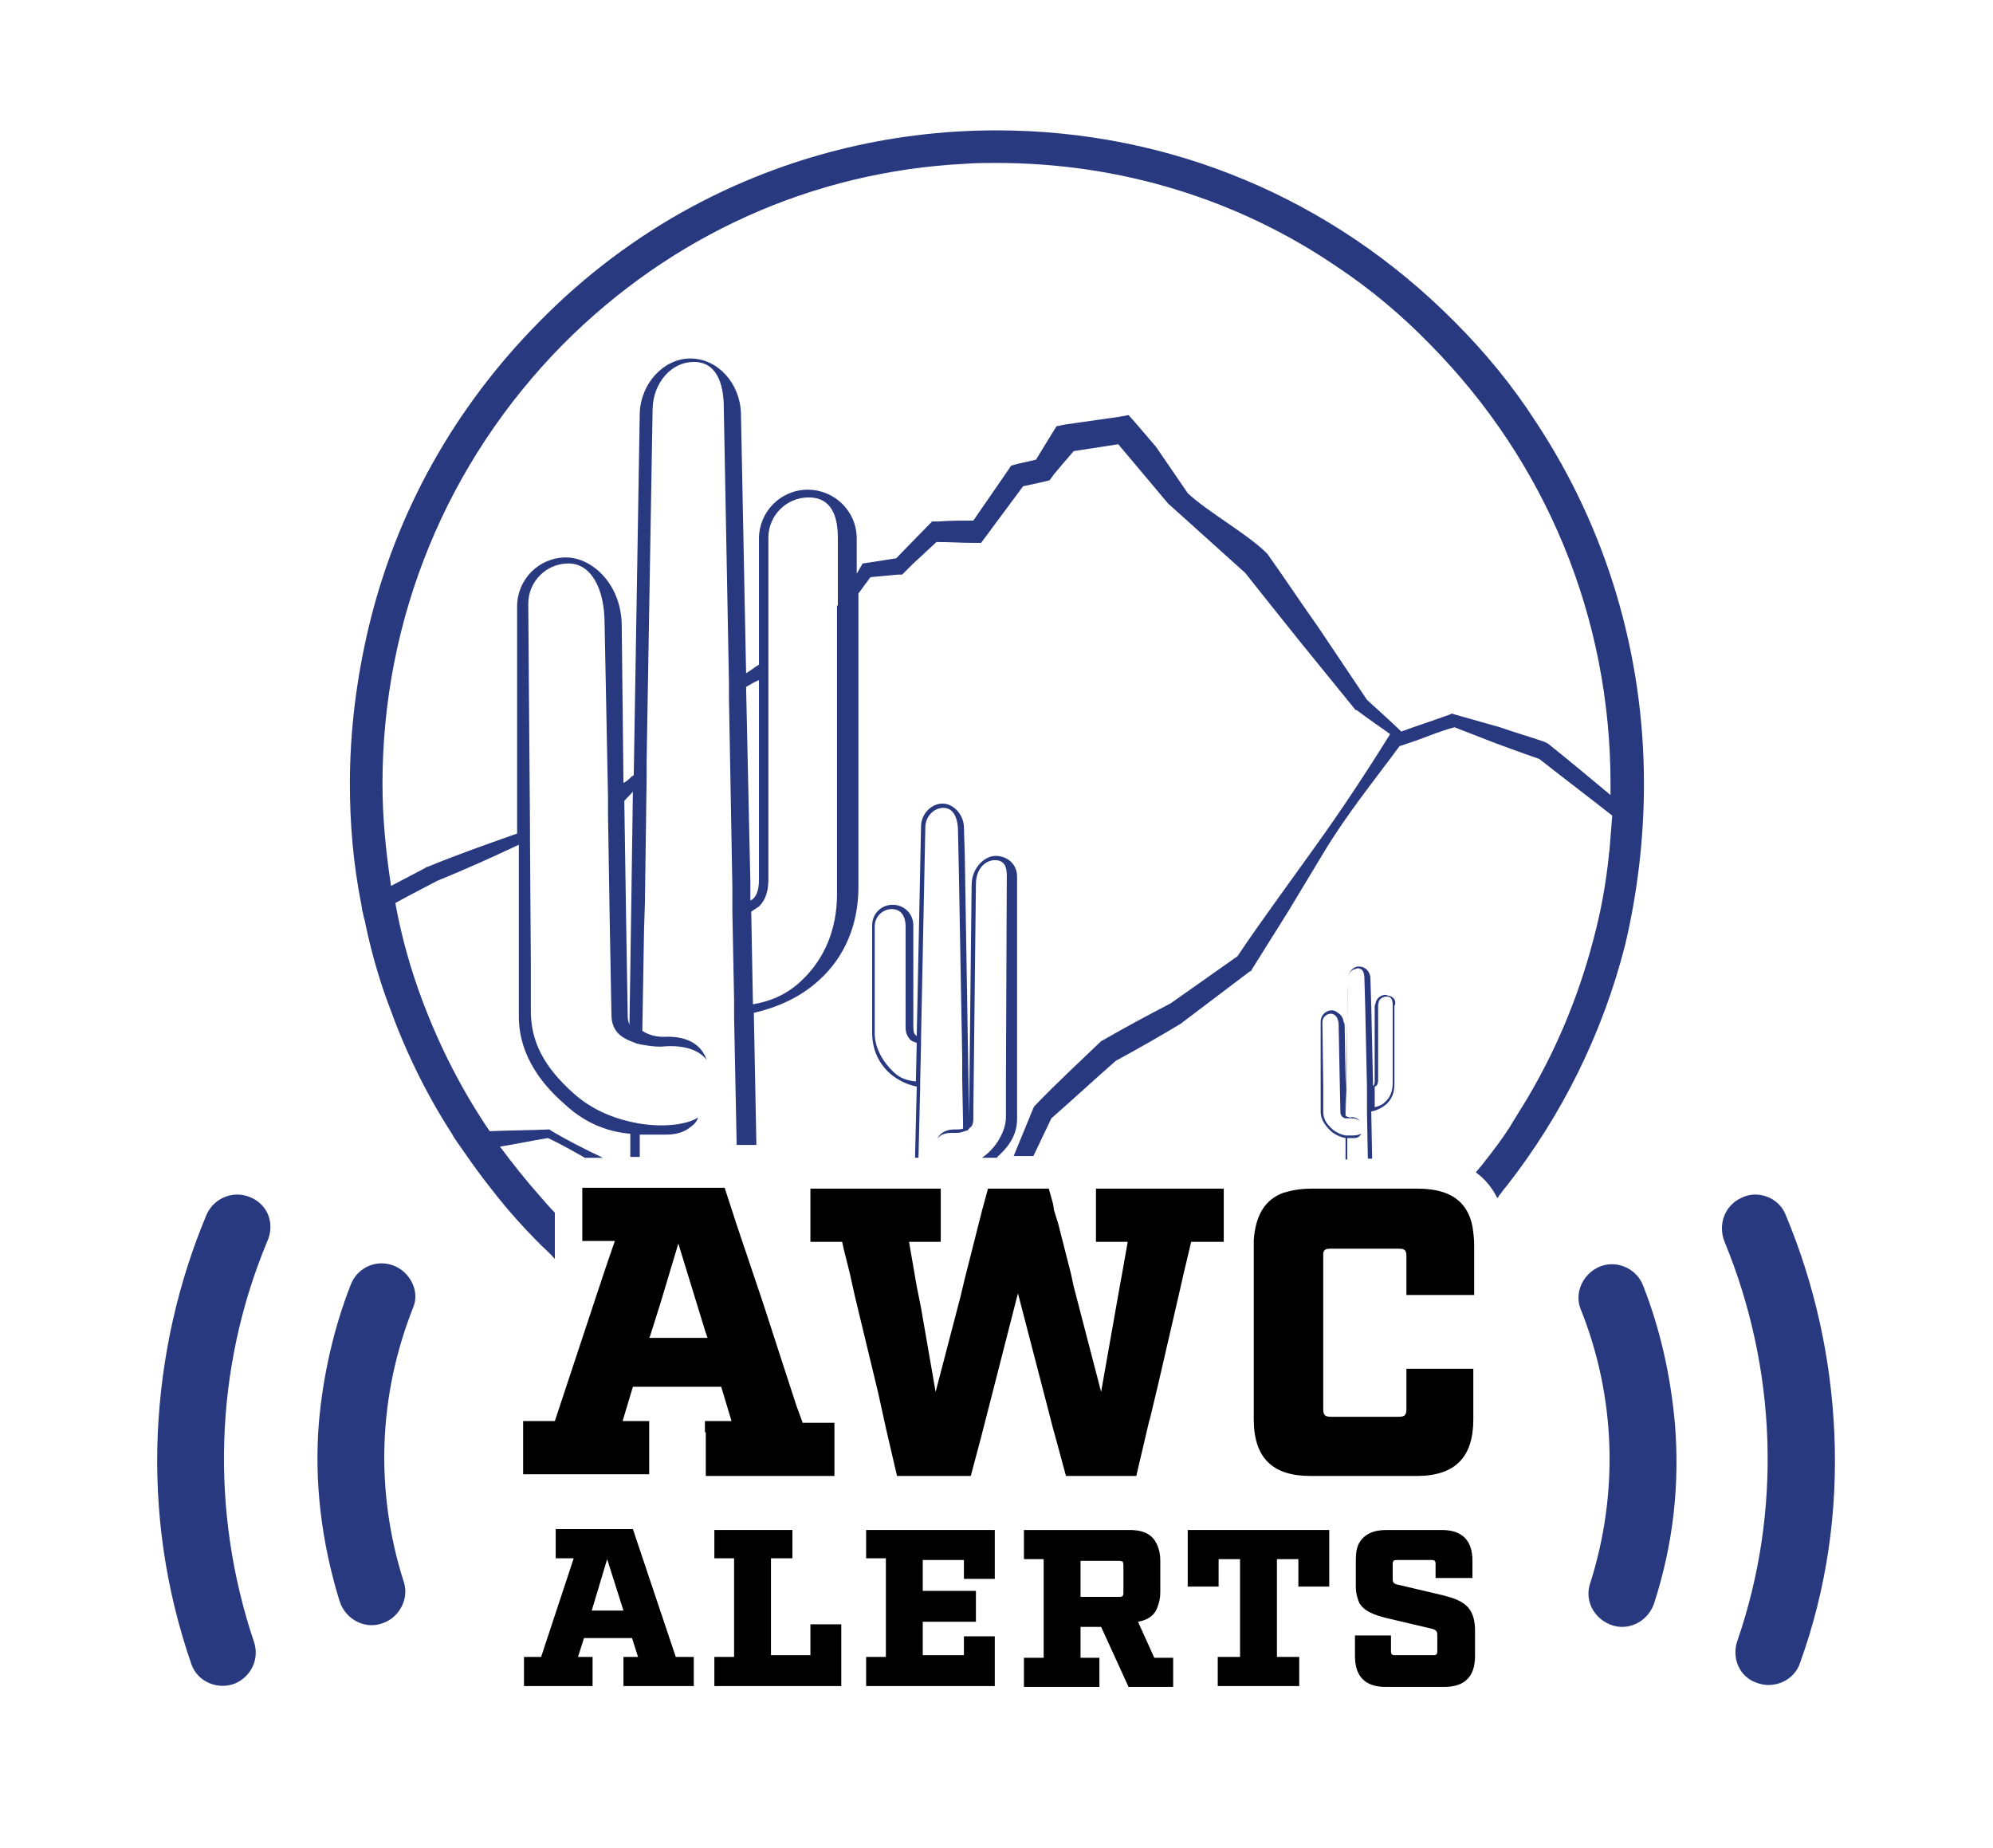 <?xml version="1.0" encoding="utf-8"?>
<!-- Generator: Adobe Illustrator 24.3.0, SVG Export Plug-In . SVG Version: 6.00 Build 0)  -->
<svg version="1.1" id="Layer_1" xmlns="http://www.w3.org/2000/svg" xmlns:xlink="http://www.w3.org/1999/xlink" x="0px" y="0px"
	 viewBox="0 0 232.4 215.5" style="enable-background:new 0 0 232.4 215.5;" xml:space="preserve">
<style type="text/css">
	.st0{fill:#283980;}
</style>
<g>
	<g>
		<path d="M82.3,167v5.1h15v-4.5v-1.7h-3.7l-0.7-1.9l-1.5-4.6L89,152l-3.1-9.2l-1.4-4.3H74.1h-1h-0.2h-5v6.2h3.8l-0.9,2.6l-1.3,3.9
			l-4.8,14.5h-3.7v6.2h14.7v-5.3v-0.9h-3.1l1.2-4h10.3l1.2,4h-3.1V167z M75.7,156l0.1-0.2l1.2-3.8l2.1-7l3.1,10.1l0.3,0.9h-6.3H75.7
			z"/>
		<polygon points="142.7,144.8 142.7,143.9 142.7,138.6 131.5,138.6 128.1,138.6 127.8,138.6 127.8,138.7 127.8,139.9 127.8,141.3 
			127.8,144.8 131.5,144.8 130.9,148.2 130.5,150.4 128.4,162.3 125.2,150 124.9,148.6 123.4,142.7 122.9,141.1 122.8,140.4 
			122.3,138.6 118.7,138.6 116.7,138.6 115.5,138.6 115.2,138.6 115.2,138.6 115.2,138.6 115.1,139 114.5,141.2 112.5,149.1 
			112,151.2 109.1,162.3 107.4,152.5 106.9,150 106,144.8 109.7,144.8 109.7,142.7 109.7,140.4 109.7,138.6 107,138.6 106.5,138.6 
			94.5,138.6 94.5,138.6 94.5,141.2 94.5,144.8 98,144.8 98.2,144.8 98.4,145.7 99.1,148.5 99.7,151.2 102.4,162.4 103.3,166.5 
			103.6,167.8 104.6,172.1 113.2,172.1 114.4,167.6 114.5,167.2 115.4,163.7 118.7,150.8 122,163.5 122.8,166.6 123,167.3 
			124.3,172.1 132.5,172.1 134,165.7 134.1,165.4 135.1,161.2 137.5,150.8 138,148.6 138.9,144.8 		"/>
		<path d="M164,151h7.9v-5.8c0-0.8-0.1-1.5-0.2-2.2c-0.6-3-2.7-4.4-6.4-4.4h-12.4c-1.3,0-2.3,0.2-3.3,0.5c-2.1,0.8-3.2,2.6-3.4,5.5
			c0,0.2,0,0.4,0,0.6v4.2v1.2v6.5v4.3v3.5v0.6c0,4.5,2.2,6.6,6.6,6.6h12.4c4.5,0,6.6-2.2,6.6-6.6v-5.9H164v4.7
			c0,0.7-0.2,0.9-0.9,0.9h-7.9c-0.7,0-0.9-0.2-0.9-0.9v0v-7v-4.5v-6.3c0-0.1,0-0.3,0-0.4c0.1-0.4,0.3-0.5,0.9-0.5h7.9
			c0.3,0,0.4,0,0.6,0.1c0.2,0.1,0.3,0.3,0.3,0.8v4V151z"/>
		<path d="M78.8,193.2l-5-14.9h-9v3.4h2.1l-3.8,11.5h-2v3.4h8v-3.4h-1.7l0.7-2.2h5.6l0.7,2.2h-1.7v3.4h7.2h1v-3.4h-1H78.8z
			 M69,187.8l1.8-6l1.9,6H69z"/>
		<polygon points="94.5,193 89.9,193 89.9,181.7 92.4,181.7 92.4,178.4 83.3,178.4 83.3,181.7 85.6,181.7 85.6,193.2 84.3,193.2 
			83.3,193.2 83.3,196.6 84.3,196.6 97.5,196.6 98.1,196.6 98.1,189.7 98.1,189.4 94.5,189.4 		"/>
		<polygon points="101,178.4 101,181.7 103.3,181.7 103.3,193.2 101.6,193.2 101,193.2 101,196.6 101.6,196.6 115.9,196.6 
			116,196.6 116,190.8 115.9,190.8 112.4,190.8 112.4,193 107.6,193 107.6,189.1 113.8,189.1 113.8,185.5 107.6,185.5 107.6,181.9 
			112.4,181.9 112.4,184.1 115.9,184.1 116,184.1 116,178.4 115.9,178.4 		"/>
		<path d="M132.7,189.1c1.2-0.2,2-0.8,2.3-1.8c0.2-0.5,0.3-1,0.3-1.7V182c0-0.7-0.1-1.2-0.3-1.7c-0.5-1.3-1.5-1.9-3.3-1.9h-12.2
			h-0.1v3.4h0.1h2.2v11.5h-2.2h-0.1v3.4h0.1h8.7v-3.4H126v-3.6h2.4l3.2,7h5.2v-3.4h-2.2L132.7,189.1z M131,185.7
			c0,0.4-0.1,0.5-0.5,0.5H126V182h4.5c0.4,0,0.5,0.1,0.5,0.5V185.7z"/>
		<polygon points="138.5,179.8 138.5,185 138.8,185 142.1,185 142.1,181.8 144.6,181.8 144.6,193.2 142,193.2 142,196.6 
			151.5,196.6 151.5,193.2 148.9,193.2 148.9,181.8 151.4,181.8 151.4,185 154.5,185 155,185 155,179.2 155,178.4 138.5,178.4 		"/>
		<path d="M168.2,186l-5.1-1.2c-0.6-0.1-0.7-0.3-0.7-0.7v-1.7c0-0.4,0.1-0.5,0.5-0.5h4c0.4,0,0.5,0.1,0.5,0.5v1.6h4.3V182
			c0-2.4-1.2-3.6-3.6-3.6h-6.4c-1.6,0-2.6,0.5-3.2,1.5c-0.3,0.5-0.4,1.2-0.4,2.1v3c0,0.8,0.2,1.4,0.4,1.9c0.6,1,1.7,1.4,3.3,1.8
			l5.1,1.2c0.5,0.1,0.7,0.3,0.7,0.7v1.9c0,0.4-0.1,0.5-0.5,0.5h-4.4c-0.4,0-0.5-0.1-0.5-0.5v-1.8H158v2.4c0,2.4,1.2,3.6,3.6,3.6h6.8
			c2.4,0,3.6-1.2,3.6-3.6v-3.2C171.9,187.3,170.6,186.6,168.2,186z"/>
	</g>
	<g>
		<path class="st0" d="M118.6,125.3v-23.1c0-1.4-1.1-2.4-2.5-2.4c-1.3,0-2.8,1.4-2.8,3.4l-0.3,27l0,0.4c0,0,0,0,0,0l0-0.4l-0.5-30.6
			l-0.1-3.1c0-1.5-1.2-2.8-2.5-2.8c-1.3,0-2.5,1.2-2.5,2.7l-0.5,24.4c0,0-0.1,0-0.1-0.1c-0.2-0.1-0.3-0.4-0.3-1v-11.8
			c0-1.4-1.1-2.4-2.4-2.4c-1.4,0-2.4,1.1-2.4,2.4v12.5c0,1.9,0.7,3.5,2,4.7c1,0.9,2.2,1.4,3.2,1.6l-0.2,8.3h0.4l0.2-8.2l0-0.2l0-0.5
			l0.1-4.5l0-0.3l0-0.2l0.5-24.6c0-1.3,1-2.3,2.1-2.3c1.1,0,1.6,1,1.7,2.3l0.1,4.5l0.4,22.3l0,0.7l0,1.1l0,0.6l0.1,5.2l0,0.7
			c-0.3,0.1-0.6,0.1-0.8,0.1c-0.1,0-0.1,0-0.2,0c-0.7,0-1.6,0.2-2,1.1c0.4-0.6,1.1-0.7,1.7-0.7c0.1,0,0.2,0,0.3,0
			c0.3,0,0.6,0,0.9-0.1c0.2-0.1,0.4-0.1,0.6-0.2c0.1,0,0.1-0.1,0.2-0.2c0,0,0.1-0.1,0.1-0.1c0.3-0.2,0.4-0.6,0.4-1l0-0.9l0.3-26.5
			c0-1.8,1.1-2.8,2.2-2.8c1.1,0,1.4,0.7,1.4,1.8l-0.1,24.2l0,4c0,1.4-1,3.5-2.8,4.7h1.7c0,0,0.1,0,0.1-0.1c1-0.9,2.3-2.3,2.3-4.4
			V125.3z M106.8,126.1c-0.9-0.1-1.8-0.3-2.6-1.1c-1.2-1.1-2.2-2.8-2.2-4.5v-12.5c0-1.1,0.9-2,2-2c1.1,0,1.6,0.9,1.6,2v11.8
			c0,0.8,0.3,1.1,0.5,1.4c0.2,0.2,0.5,0.3,0.8,0.4L106.8,126.1z"/>
		<path class="st0" d="M191.7,91.4c0-15.2-4.4-29.8-12.6-42.2c-2.7-4.2-5.9-8.1-9.5-11.7c-14.3-14.4-33.2-22.3-53.4-22.3
			c-12.6,0-24.7,3.1-35.5,8.9c-6.5,3.5-12.5,8-17.8,13.4c-9.9,10-16.7,22.2-19.9,35.6c-1.4,5.9-2.2,12-2.2,18.3
			c0,4.7,0.4,9.3,1.3,13.9c0.1,0.4,0.1,0.8,0.2,1.1c0.1,0.3,0.1,0.6,0.2,0.8c0.7,3.4,1.6,6.7,2.8,9.9c1.9,5.3,4.3,10.3,7.4,15.1
			c0.2,0.4,0.5,0.8,0.7,1.1c0.2,0.3,0.5,0.7,0.7,1c1.1,1.6,2.2,3.1,3.4,4.6c1.7,2.2,3.6,4.3,5.6,6.3c0.5,0.5,1.1,1,1.6,1.6v-5.4
			c-0.6-0.6-1.2-1.3-1.8-2c-1.6-1.8-3.1-3.7-4.6-5.7c1.9-0.3,3.7-0.7,5.6-1c1.5,0.7,2.9,1.5,4.3,2.3h2.1c-2.1-1-4.1-2-6.1-3.2
			l-0.1-0.1l-0.2,0c-2.3,0.1-4.5,0.1-6.8,0.2c-3.2-4.7-5.8-9.8-7.8-15.1c-1.4-3.7-2.5-7.6-3.2-11.5c1.6-0.9,3.2-1.7,4.9-2.6
			c3.2-1.3,6.3-2.7,9.5-4.2v14.8v5.2c0,4.9,3.1,8.3,5.4,10.3c2.6,2.4,5.3,3.2,7.6,3.4l0,2.7h0.1h1l0-2.6c0.6,0,1.1,0,1.6,0
			c0.3,0,0.6,0,0.8,0l0.7,0c1.1,0,2.1-0.3,2.7-0.8c0.6-0.4,0.9-0.8,1-1.2c-1.2,0.8-3.9,1.2-6.9,0.7c-0.2,0-0.3-0.1-0.5-0.1
			c-0.2,0-0.3-0.1-0.5-0.1c-2.2-0.5-4.6-1.5-6.6-3.3c-3.5-3.1-5-6.1-5-9.6l0-5.5l-0.1-14.5l0-0.7l0-0.7l-0.2-26.1
			c0-2.6,2.1-4.7,4.7-4.7c2.6,0,4.2,2.9,4.2,7l0.4,20.3l0,1l0,1.1l0.2,12.4l0.2,10.8c0,1,0.3,1.8,1,2.4c0.4,0.3,0.9,0.6,1.5,0.8
			c0.2,0.1,0.3,0.1,0.5,0.2c0.2,0,0.3,0.1,0.5,0.1c1,0.2,2.1,0.3,2.8,0.2c1.4-0.1,3.7,0.1,4.8,1.6c-0.8-2.4-3.2-2.8-5-2.7
			c-0.6,0-1.6-0.1-2.5-0.7l0.2-11.8v0l0.1-3.1l0.2-14.5l0-1.1l0-0.9l0.7-41.2c0.1-3,2.2-5.4,4.8-5.4c2.6,0,3.5,2.4,3.5,5.4l0.6,31.9
			l0,0.9l0,0.9l0.4,22.2l0,1.9l0,0.5l0,0.5l0.2,10.2l0,1.5l0,0.5l0.3,14.9h2.3l-0.3-15.4c2.6-0.6,5.3-1.7,7.6-3.8
			c3-2.7,4.6-6.5,4.6-10.9v-6.9V69.2l1.4-1.9l3.2-0.3l0.5,0l0.4-0.4l0.1-0.1l0.7-0.7l2.8-2.6c1.4,0,2.9,0.1,4.3,0.1l0.9,0l0.6-0.8
			l4.3-5.8l2.3-0.5l0.8-0.2l0.5-0.7l1.1-1.3l1.2-1.4l5.2-0.8l5.8,6.9l9,8.1c0,0,4.2,5.3,6.3,7.9l6.5,8l0.1,0.1l0.1,0
			c1.3,1,3.1,2.2,3.9,2.8c0,0,0,0,0,0l0,0c-2.8,4.5-5.7,8.9-8.8,13.2l-4.6,6.4c-1.5,2.1-3,4.2-4.4,6.3l-7.8,5.5
			c-2.7,1.4-5.3,2.8-7.9,4.3l-0.2,0.1l-0.1,0.1c-2.5,2.4-5.1,4.8-7.5,7.3l-0.2,0.2l-0.1,0.2c-0.8,1.9-1.5,3.7-2.3,5.6h2.3
			c0.7-1.5,1.4-2.9,2.1-4.4c2.5-2.2,5-4.5,7.5-6.7c2.6-1.4,5.2-2.9,7.7-4.4l0.1-0.1l0,0l7.8-5.9l0.2-0.1l0.1-0.2
			c1.4-2.2,2.8-4.5,4.2-6.7l4.1-6.8c2.7-4.5,5.8-8.3,8.9-12.5c0.3-0.1,0.6-0.2,0.9-0.3c1.9-0.6,3.6-1.4,5.5-1.9l4.9,1.9
			c1.6,0.6,3.3,1.2,5,1.8c2.8,2.2,5.7,4.4,8.5,6.6c-0.1,1.3-0.2,2.6-0.3,3.8c0,0.3-0.1,0.6-0.1,0.9c-0.3,2.9-0.8,5.8-1.5,8.6
			c-1.7,6.9-4.3,13.4-7.9,19.5c-0.7,1.2-1.5,2.4-2.2,3.6c-0.9,1.4-1.9,2.7-3,4.1c-0.3,0.4-0.6,0.7-0.9,1.1c1.1,0.8,1.9,1.8,2.5,3
			c0.1-0.1,0.2-0.2,0.2-0.3c0.3-0.3,0.5-0.7,0.8-1c6.6-8.4,11.3-18,13.9-28.2C190.9,104.3,191.7,97.9,191.7,91.4z M73.6,106.3
			l-0.2,13.2c-0.1-0.3-0.2-0.6-0.2-0.9l-0.2-12l-0.2-13.2c0.3-0.4,0.7-0.7,1-1.1L73.6,106.3z M87.5,103L87,80.1
			c0.5-0.3,1-0.6,1.5-0.8v23.2c0,0,0,0.1,0,0.1c0,1.4-0.4,2-0.8,2.3c-0.1,0-0.1,0.1-0.2,0.1L87.5,103z M97.6,70.6v1.8v0.5v25.6v5.8
			c0,4.1-1.5,7.6-4.2,10.1c-1.8,1.7-3.8,2.4-5.6,2.7l-0.2-10.8c0.3-0.2,0.6-0.4,0.9-0.6c0.5-0.5,1.1-1.3,1.1-3.2v-0.4V78.7v-1.1
			v-0.8V62.7c0-2.6,2.1-4.7,4.7-4.7c2.6,0,3.4,2.1,3.4,4.7V70.6z M187.8,92.7c-2.4-2-4.8-4-7.3-6l-0.2-0.1l-0.2-0.1
			c-1.7-0.6-3.5-1.1-5.2-1.7l-5.3-1.5l-0.3-0.1l-0.2,0.1c-1.9,0.7-3.8,1.3-5.7,2c-0.9-0.9-2.8-2.6-4-3.7l-5.7-8.5
			c-2-2.8-3.9-5.7-5.9-8.5l-0.1-0.1l-0.1-0.1c-2.1-2.1-6.9-4.8-9.1-6.9l-3.7-5.4l-2.4-2.8l-0.8-0.9l-1.1,0.2
			c-2.1,0.3-4.2,0.6-6.3,0.9l-1,0.2l-0.5,0.8l-1.9,3.1l-2.2,0.5l-0.7,0.2l-0.4,0.6l-4,5.8c-1.3,0-2.7,0-4,0.1l-0.8,0l-0.5,0.5
			l-3.7,3.8l-3.2,0.5l-0.7,0.1l-0.3,0.5l-0.4,0.7v-4.1c0-3.2-2.6-5.7-5.7-5.7c-3.2,0-5.7,2.6-5.7,5.7v14.7c-0.5,0.3-1,0.7-1.5,1
			l-0.6-30.3c-0.1-3.5-2.7-6.4-5.9-6.4c-3.1,0-5.8,2.9-5.9,6.4l-0.7,42.2c-0.1,0-0.1,0.1-0.2,0.1c-0.3,0.3-0.6,0.6-1,0.8L72.5,73
			c0-4.8-3.4-8-6.5-8c-3.2,0-5.7,2.6-5.7,5.7v26.5l-0.3,0.1c-3.4,1.2-6.8,2.4-10.2,3.8l-0.1,0l-0.1,0.1c-1.3,0.7-2.7,1.4-4,2.1
			c-0.6-3.9-1-7.9-1-11.9c0-19.3,7.5-37.5,21-51.2c12.7-12.8,29.2-20.2,46.9-21.1c1.2-0.1,2.5-0.1,3.7-0.1
			c14.4,0,28.1,4.2,39.7,12.1c3.9,2.6,7.5,5.6,10.9,9.1c13.5,13.7,21,31.8,21,51.2C187.8,91.8,187.8,92.3,187.8,92.7z"/>
		<path class="st0" d="M161.9,116.1c-0.1,0-0.2-0.1-0.3-0.1c-0.6,0-1.1,0.4-1.2,1c0,0.1-0.1,0.2-0.1,0.3v8.2v0.6
			c0,0.3-0.1,0.5-0.2,0.5c0,0,0,0,0,0l0-0.5l-0.2-8.8l-0.1-3.2c0-0.8-0.6-1.4-1.3-1.4c-0.1,0-0.1,0-0.2,0c-0.6,0.1-1.1,0.7-1.1,1.4
			l0,1.3l-0.1,3.6l-0.1,8.1l0,2.7c0,0,0-0.1,0-0.1l-0.1-4l-0.1-6.1c0-0.1,0-0.2-0.1-0.4c-0.1-0.5-0.3-0.9-0.7-1.1
			c-0.2-0.2-0.5-0.3-0.7-0.3c-0.7,0-1.3,0.6-1.3,1.3v7.7v2.8c0,1.1,0.7,1.8,1.2,2.3c0.6,0.5,1.2,0.7,1.7,0.8l0,2.5h0.2l0-2.5
			c0.1,0,0.2,0,0.4,0c0.1,0,0.1,0,0.2,0l0.2,0c0.3,0,0.5-0.1,0.6-0.2c0.1-0.1,0.2-0.2,0.2-0.3c-0.2,0.1-0.5,0.2-1,0.2
			c0,0-0.1,0-0.1,0c-0.1,0-0.3,0-0.5,0c0,0-0.1,0-0.1,0c0,0-0.1,0-0.1,0c-0.5-0.1-1-0.3-1.5-0.7c-0.8-0.7-1.1-1.3-1.1-2.1l0-3
			l-0.1-7.4c0-0.6,0.5-1,1-1c0.2,0,0.4,0.1,0.6,0.3c0.2,0.3,0.3,0.6,0.3,1.1c0,0,0,0.1,0,0.1l0.1,5.2l0.1,4.8c0,0.2,0.1,0.4,0.2,0.5
			c0.1,0.1,0.2,0.1,0.3,0.2c0,0,0.1,0,0.1,0c0,0,0.1,0,0.1,0c0.1,0,0.1,0,0.2,0c0.2,0,0.3,0,0.4,0c0.2,0,0.4,0,0.6,0.1
			c0.2,0.1,0.3,0.1,0.4,0.3c-0.1-0.2-0.2-0.3-0.4-0.4c-0.2-0.1-0.5-0.2-0.7-0.1c-0.1,0-0.2,0-0.4-0.1c-0.1,0-0.1-0.1-0.2-0.1l0-1.3
			l0.2-10l0.1-4l0-0.7c0-0.5,0.3-1,0.8-1.1c0.1,0,0.2-0.1,0.3-0.1c0.6,0,0.8,0.5,0.8,1.2l0.1,3.5l0.2,9.2l0,0.1l0,0.1l0,0.4l0,1.9
			l0,0.3l0,0.1l0.1,5.4h0.5l-0.1-5.5c0.6-0.1,1.2-0.4,1.7-0.8c0.7-0.6,1-1.4,1-2.4v-3.4v-2.2v-1.3v-2.2
			C162.9,116.7,162.5,116.2,161.9,116.1z M162.4,120v0.8v2.2v3.3c0,0.9-0.3,1.7-0.9,2.2c-0.4,0.4-0.8,0.5-1.2,0.6l0-2.4
			c0.1,0,0.1-0.1,0.2-0.1c0.1-0.1,0.2-0.3,0.2-0.7v-1.2v-7.5c0-0.2,0.1-0.3,0.1-0.5c0.2-0.3,0.5-0.5,0.9-0.5c0,0,0,0,0,0
			c0.6,0,0.7,0.5,0.7,1V120z"/>
		<path class="st0" d="M191.6,149.9c-0.8-2.1-3.3-3.1-5.3-2.1c-1.8,0.9-2.7,3-2,4.8c4.1,10.2,4.5,21.5,1.1,32.1
			c-0.6,1.9,0.4,3.9,2.3,4.7l0,0c2.1,0.9,4.5-0.3,5.2-2.5c2.2-6.8,3-13.8,2.4-21C194.8,160.4,193.6,155,191.6,149.9z"/>
		<path class="st0" d="M213.9,167.1c-0.4-8.8-2.3-17.4-5.7-25.5c-0.8-2-3.3-2.9-5.2-1.9l0,0c-1.9,0.9-2.7,3.1-1.9,5.1
			c6.1,14.8,6.7,31.4,1.5,46.5c-0.7,2,0.2,4.2,2.2,4.9l0,0c2,0.8,4.4-0.2,5.1-2.3C213,185.3,214.3,176.3,213.9,167.1z"/>
		<path class="st0" d="M46.2,147.7c-2.1-1-4.5,0-5.3,2.1c-2,5.1-3.2,10.5-3.7,15.9c-0.6,7.1,0.3,14.2,2.4,21
			c0.7,2.2,3.1,3.4,5.2,2.5l0,0c1.8-0.7,2.9-2.8,2.3-4.7c-3.4-10.6-3-21.8,1.1-32.1C48.9,150.7,48,148.6,46.2,147.7z"/>
		<path class="st0" d="M29.4,139.7L29.4,139.7c-2-1-4.4-0.1-5.3,1.9c-3.4,8.1-5.3,16.7-5.7,25.5c-0.4,9.2,0.9,18.2,3.9,26.9
			c0.7,2.1,3.1,3.1,5.1,2.3l0,0c1.9-0.8,2.9-2.9,2.2-4.9c-5.1-15.2-4.6-31.8,1.5-46.5C32.1,142.8,31.3,140.6,29.4,139.7z"/>
	</g>
</g>
</svg>
